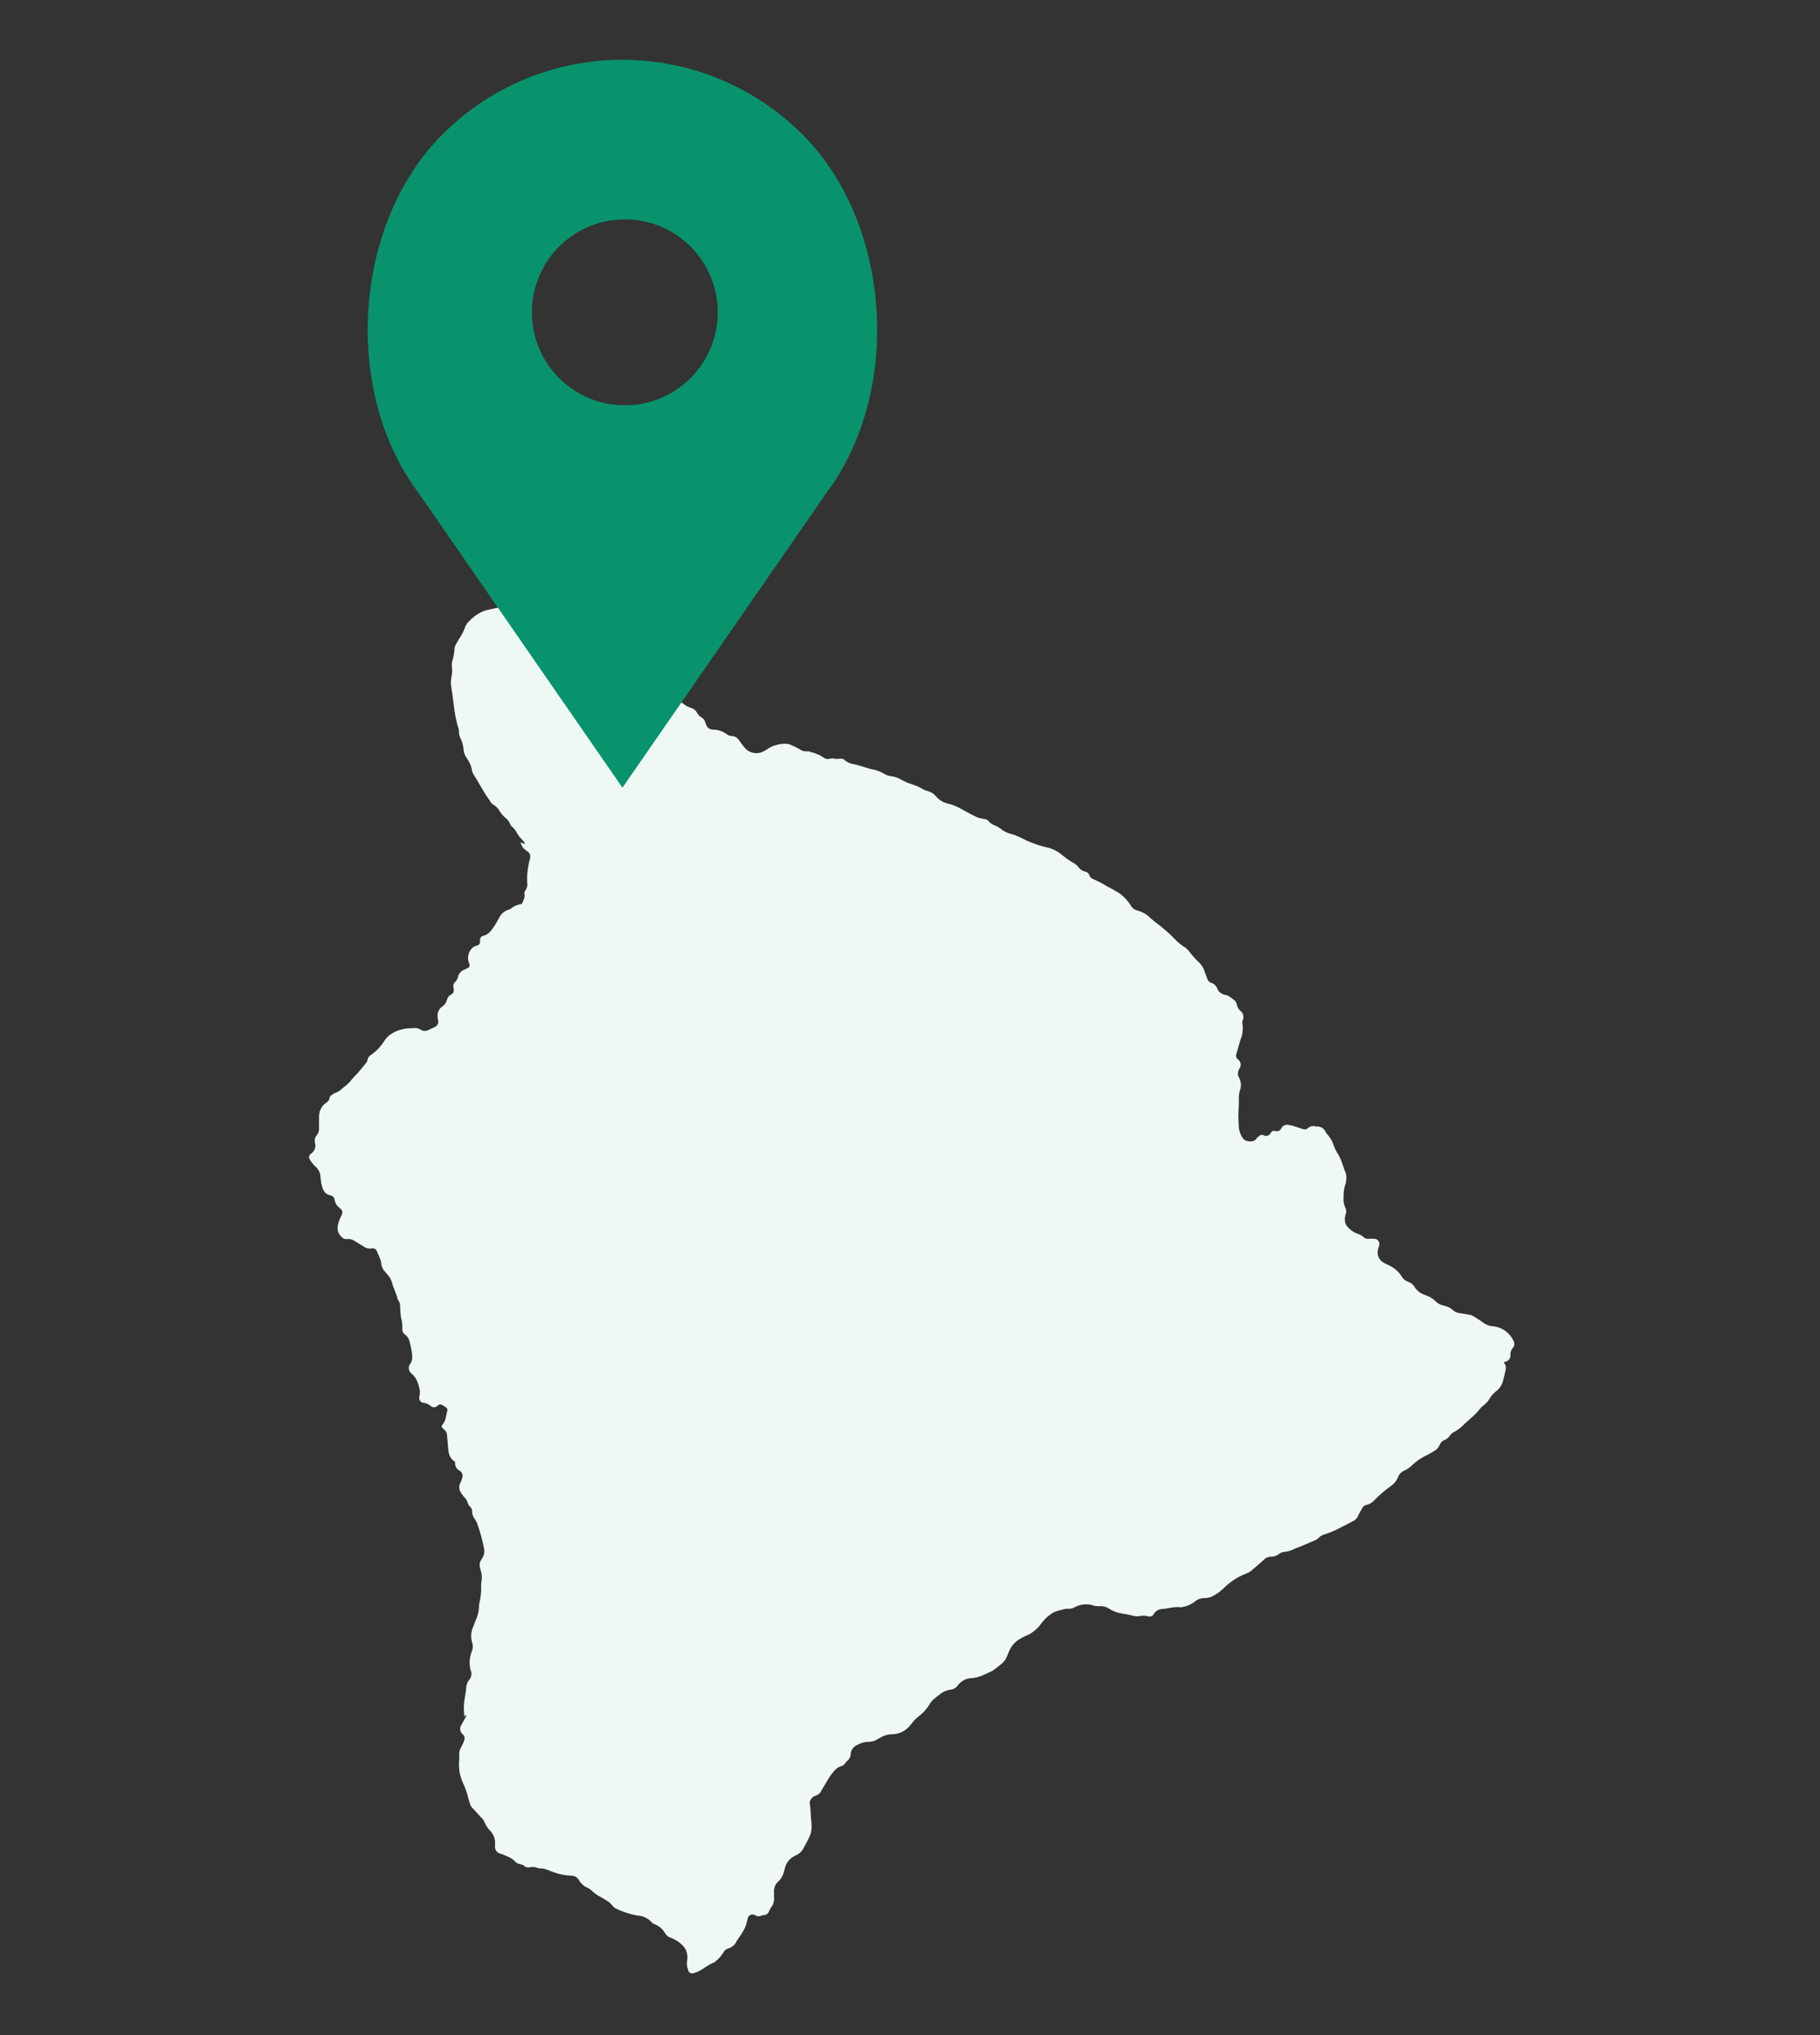 <svg xmlns="http://www.w3.org/2000/svg" id="a" viewBox="0 0 85 95"><rect x="0" y="0" width="85" height="95" fill="#333333" stroke="none"/><defs><style>.b{fill:#f0f8f6;}.c{fill:#09936d;}</style></defs><path class="b" d="M21.69,80.12c-.04-.29-.04-.59,.02-.87,.02-.15,.05-.28,.06-.43,0-.15,.05-.29,.14-.4,.03-.04,.06-.08,.08-.13,.02-.05,.03-.11,.03-.17,0-.04-.01-.08-.03-.12-.09-.3-.07-.61,.04-.9,.06-.13,.07-.28,.02-.42-.07-.24-.06-.51,.05-.74,.05-.15,.11-.28,.17-.43,.06-.16,.09-.33,.1-.5,0-.09,.02-.19,.04-.28,.05-.22,.07-.45,.06-.68,0-.07,0-.14,.01-.2,.04-.18,.03-.37-.03-.55-.01-.04-.02-.08-.03-.12-.04-.13-.01-.28,.07-.39,.11-.15,.16-.34,.11-.53-.07-.37-.17-.74-.3-1.1-.03-.1-.08-.19-.14-.27-.07-.09-.11-.21-.11-.33,0-.08-.02-.15-.08-.21l-.02-.02c-.11-.09-.11-.25-.19-.35s-.17-.19-.23-.3c-.1-.14-.11-.33-.02-.48,.04-.07,.06-.14,.08-.21,.04-.12,0-.25-.1-.32,0,0-.01-.01-.02-.02-.15-.07-.23-.22-.21-.38l-.02-.04c-.24-.15-.29-.38-.31-.64-.01-.19-.04-.39-.05-.58,0-.12-.07-.23-.16-.3-.11-.09-.12-.13-.04-.23,.16-.18,.15-.41,.21-.62,.02-.06,0-.12-.06-.16-.05-.04-.11-.08-.17-.11-.07-.04-.15-.04-.21,.02-.09,.1-.24,.11-.34,.02h0l-.02-.02c-.08-.06-.18-.1-.28-.12-.13,0-.23-.1-.23-.23h0s0-.05,.01-.08c.07-.28-.04-.52-.13-.76-.04-.08-.09-.15-.15-.21-.04-.05-.09-.08-.13-.13-.1-.11-.12-.28-.03-.4,.15-.2,.1-.42,.07-.64-.02-.12-.05-.25-.08-.37-.02-.14-.09-.26-.2-.35-.11-.07-.17-.2-.15-.32,0-.15,0-.3-.05-.44-.03-.18-.05-.37-.05-.56,0-.1-.02-.2-.08-.29-.01-.01-.02-.03-.03-.04-.06-.27-.2-.52-.27-.79-.03-.12-.09-.23-.17-.33-.06-.06-.11-.13-.16-.19-.11-.11-.17-.26-.18-.41,0-.08-.03-.15-.06-.22-.04-.1-.08-.19-.12-.28-.06-.15-.12-.19-.27-.17-.14,.02-.27-.02-.38-.1-.13-.08-.26-.16-.39-.24-.1-.07-.21-.11-.33-.1-.12,.02-.24-.02-.32-.12-.12-.12-.18-.28-.16-.44,.02-.17,.07-.33,.15-.48,.03-.05,.05-.1,.06-.15,.03-.07,0-.16-.06-.21-.03-.02-.05-.04-.08-.07-.11-.08-.18-.21-.21-.34,0-.11-.09-.21-.2-.23-.33-.07-.37-.34-.43-.59-.02-.12-.03-.23-.04-.35-.02-.15-.1-.29-.21-.39-.1-.09-.19-.19-.26-.31-.08-.12-.08-.21,.03-.3,.17-.11,.25-.31,.19-.51-.03-.14,0-.28,.1-.38,.07-.09,.1-.2,.09-.31,0-.18,0-.36,0-.53,0-.24,.1-.47,.29-.62,.03-.02,.05-.04,.08-.06,.06-.04,.1-.1,.11-.16,.02-.14,.13-.19,.23-.25,.09-.03,.17-.07,.25-.12,.19-.18,.42-.31,.58-.54,.05-.07,.11-.13,.17-.19,.03-.03,.06-.06,.09-.09,.13-.15,.26-.31,.39-.47,.03-.04,.06-.08,.07-.13,.01-.11,.08-.21,.18-.27,.18-.12,.33-.26,.46-.43,.04-.05,.08-.1,.11-.15,.24-.4,.63-.57,1.07-.64,.09-.01,.19,0,.28-.01,.14-.03,.29,0,.41,.08,.1,.06,.22,.06,.32,.01l.32-.15c.12-.05,.19-.19,.15-.31-.01-.05-.02-.1-.02-.15-.03-.19,.05-.38,.21-.49,.11-.07,.18-.17,.22-.3,.03-.12,.1-.22,.21-.27,.09-.05,.13-.14,.11-.24,0-.03,0-.07-.01-.1-.02-.08,0-.17,.07-.23,.07-.07,.12-.15,.14-.24,.03-.16,.15-.29,.31-.35,.05-.02,.11-.05,.16-.08,.06-.03,.09-.1,.07-.16h0s-.03-.07-.04-.11c-.08-.24,0-.5,.18-.67,.06-.05,.13-.08,.2-.1,.09-.01,.15-.09,.15-.18,0-.03,0-.07,0-.1,0-.08,.06-.15,.13-.17,.3-.06,.42-.3,.57-.51,.07-.11,.13-.22,.19-.33,.08-.18,.24-.32,.43-.38,.05-.01,.1-.04,.14-.07,.14-.11,.31-.18,.49-.2,.07-.16,.17-.3,.12-.49,0-.06,.02-.12,.06-.16,.07-.1,.1-.24,.07-.36,0-.09,0-.18,0-.28,.01-.28,.06-.55,.13-.82,.05-.14-.01-.3-.15-.37-.11-.07-.2-.16-.25-.28-.01-.04-.03-.08-.03-.12l.18,.08s.02-.03,.02-.04c-.06-.07-.12-.15-.18-.21-.07-.07-.12-.14-.17-.22-.06-.13-.15-.25-.26-.34-.03-.02-.05-.05-.06-.08-.06-.14-.15-.27-.28-.36-.08-.08-.16-.17-.22-.26-.07-.14-.18-.25-.31-.33-.08-.05-.14-.12-.18-.21-.28-.37-.48-.8-.74-1.19-.03-.05-.06-.1-.07-.16-.03-.22-.12-.43-.25-.61-.09-.12-.14-.26-.15-.4-.01-.19-.06-.37-.15-.54-.04-.08-.06-.16-.06-.24,0-.12-.03-.24-.07-.35-.08-.29-.14-.59-.17-.9-.04-.28-.07-.57-.12-.86-.03-.16-.03-.32,0-.48,.04-.17,.05-.35,.02-.53,0-.08,0-.17,.03-.25,.05-.18,.09-.36,.1-.55,0-.08,.03-.15,.07-.22,.05-.1,.11-.19,.17-.29,.1-.15,.18-.31,.24-.47,.03-.1,.09-.2,.17-.28,.18-.2,.39-.36,.63-.47,.06-.03,.13-.05,.19-.07,.16-.04,.33-.07,.49-.11,.09-.02,.19-.01,.27,.03,.09,.05,.2,.06,.3,.03,.26-.09,.46,.02,.65,.18,.08,.07,.18,.11,.28,.11,.35,0,.69,.13,.96,.35,.11,.08,.23,.13,.37,.15,.13,.03,.26,.07,.38,.13,.05,.02,.11,.05,.16,.08,.1,.06,.22,.05,.31-.03,.04-.03,.07-.05,.11-.07,.04,.03,.08,.05,.1,.08,.06,.12,.18,.18,.28,.26,.04,.03,.09,.05,.14,.05,.15-.02,.29,.07,.35,.2,.05,.1,.15,.17,.26,.18,.11,.02,.21,.08,.27,.17,.08,.12,.2,.21,.34,.26,.08,.02,.12,.11,.1,.18,0,.03-.01,.07-.03,.1-.09,.23,.02,.49,.24,.6,.33,.2,.68,.38,1.04,.54,.17,.08,.32,.18,.47,.3,.09,.09,.21,.14,.34,.15,.11,0,.22,.03,.31,.1,.1,.07,.21,.12,.32,.15,.15,.04,.29,.11,.41,.2,.11,.08,.23,.15,.36,.19,.12,.03,.21,.11,.27,.22,.05,.09,.12,.17,.21,.22,.09,.05,.15,.13,.18,.23,.01,.04,.03,.08,.04,.12,.05,.13,.17,.22,.32,.22,.25,0,.49,.09,.68,.24,.07,.04,.14,.06,.21,.06,.12,0,.23,.07,.3,.16,.08,.12,.17,.23,.26,.35,.24,.32,.68,.38,1,.15h.01c.27-.2,.61-.31,.95-.3,.08,0,.15,.02,.22,.05,.13,.06,.26,.12,.39,.19,.12,.09,.26,.13,.41,.11,.04,0,.08,.01,.12,.03,.11,.03,.21,.06,.31,.1,.09,.04,.18,.08,.27,.14,.09,.08,.21,.11,.33,.08,.07-.02,.15-.02,.23,0,.07,.01,.13,.01,.2,0,.1-.02,.21,0,.28,.08,.11,.09,.25,.15,.39,.17,.18,.04,.36,.09,.54,.15,.11,.03,.21,.07,.32,.09,.2,.03,.39,.1,.57,.21,.09,.06,.2,.1,.31,.11,.18,.02,.35,.08,.5,.17,.15,.09,.32,.16,.49,.21,.18,.06,.36,.14,.53,.24,.07,.04,.14,.06,.21,.08,.15,.04,.28,.12,.38,.24,.14,.17,.34,.29,.55,.34,.22,.05,.43,.14,.63,.25,.24,.14,.49,.27,.74,.39,.1,.04,.21,.06,.32,.08,.09,0,.17,.04,.22,.1,.08,.1,.19,.17,.31,.21,.09,.04,.18,.09,.26,.15,.15,.13,.33,.21,.52,.25,.13,.04,.26,.09,.38,.15,.4,.21,.82,.37,1.26,.47,.26,.06,.5,.18,.7,.35,.18,.15,.36,.28,.56,.39,.08,.04,.15,.11,.21,.18,.07,.11,.18,.18,.31,.21,.09,.01,.16,.07,.19,.15,.03,.1,.11,.18,.21,.21,.22,.09,.43,.21,.63,.33l.23,.12c.1,.06,.21,.12,.31,.18,.23,.16,.43,.37,.57,.61,.06,.1,.16,.18,.28,.21,.24,.06,.46,.18,.63,.36,.17,.15,.36,.28,.54,.43,.2,.17,.4,.34,.58,.53,.13,.14,.27,.26,.42,.36,.1,.05,.18,.13,.25,.21,.15,.2,.31,.38,.49,.55,.11,.11,.19,.24,.24,.38,.04,.12,.09,.24,.13,.36,.03,.09,.09,.17,.19,.2,.13,.04,.23,.14,.28,.27,.07,.17,.23,.28,.41,.3,.05,.01,.1,.03,.14,.06,.06,.04,.11,.08,.17,.12,.1,.06,.18,.16,.2,.28,.02,.11,.08,.21,.16,.28,.13,.1,.18,.28,.11,.44-.02,.06-.03,.12-.01,.18,.03,.25,0,.51-.1,.74-.07,.22-.12,.44-.19,.66-.03,.08,0,.18,.06,.23,.14,.09,.19,.27,.1,.42,0,.01-.01,.02-.02,.03-.08,.14-.09,.31,0,.44,.09,.18,.1,.38,.03,.57-.05,.15-.06,.32-.05,.48,0,.05,0,.1,0,.15-.03,.37-.03,.75,0,1.12,.02,.18,.09,.35,.19,.49,.1,.16,.48,.21,.61,.04,.04-.06,.09-.11,.15-.15,.05-.05,.12-.07,.19-.04,.11,.07,.26,.04,.33-.07h0s.02-.03,.03-.05c.02-.03,.05-.05,.07-.08,.05,0,.1,0,.15,.01,.1,.03,.21-.02,.26-.12,.06-.14,.22-.2,.36-.16,.07,.01,.13,.02,.2,.04,.15,.05,.31,.1,.46,.15,.07,.03,.16,.01,.22-.04,.1-.1,.25-.13,.37-.08,.2-.03,.4,.08,.47,.27,.03,.05,.07,.1,.11,.14,.09,.11,.17,.24,.22,.37,.07,.21,.17,.41,.29,.59,.07,.14,.13,.29,.18,.44,.03,.09,.05,.18,.09,.26,.07,.14,.09,.29,.06,.44,0,.07-.02,.13-.04,.2-.06,.19-.09,.38-.08,.58-.02,.18,.01,.36,.09,.52,.04,.09,.05,.2,0,.3-.02,.08-.04,.16-.03,.25,0,.15,.07,.28,.18,.38,.11,.11,.24,.2,.38,.25,.11,.03,.22,.09,.31,.17,.07,.07,.16,.09,.26,.08,.08-.01,.17-.01,.25,0,.13,0,.24,.12,.23,.26,0,.03,0,.05-.02,.08-.01,.05-.03,.1-.04,.15-.07,.25,.04,.51,.27,.63,.06,.03,.12,.07,.18,.09,.28,.12,.51,.31,.67,.57,.06,.11,.16,.18,.27,.22,.13,.04,.24,.12,.31,.24,.11,.18,.29,.32,.49,.38,.19,.06,.36,.16,.5,.3,.1,.1,.24,.17,.38,.2,.16,.03,.31,.1,.43,.21,.08,.08,.19,.12,.3,.14,.16,.02,.32,.05,.48,.08,.05,0,.1,.02,.15,.05,.16,.1,.33,.2,.49,.32,.12,.09,.27,.15,.42,.16,.43,.03,.81,.3,.99,.69,.06,.11,.04,.24-.04,.33-.07,.08-.11,.19-.11,.3,.03,.16-.08,.31-.24,.34h-.02s-.03,.02-.05,.04c.15,.14,.09,.31,.06,.47-.03,.12-.06,.25-.09,.37-.05,.2-.17,.38-.33,.5-.12,.09-.22,.21-.3,.34-.06,.11-.15,.21-.25,.29-.07,.05-.13,.11-.19,.17-.2,.28-.48,.48-.72,.71-.16,.17-.34,.31-.54,.41-.06,.03-.11,.08-.15,.14-.06,.09-.15,.17-.25,.21-.11,.04-.19,.12-.23,.23-.05,.12-.14,.22-.25,.28-.11,.07-.22,.13-.33,.19-.27,.12-.52,.29-.73,.5-.11,.1-.23,.18-.36,.24-.12,.05-.21,.14-.26,.26-.07,.18-.19,.34-.35,.45-.28,.2-.55,.43-.79,.68-.09,.1-.21,.17-.35,.2-.09,.02-.17,.08-.21,.17-.06,.11-.13,.22-.18,.34-.04,.1-.12,.19-.22,.24-.29,.15-.57,.3-.86,.44-.16,.07-.33,.14-.5,.19-.1,.03-.19,.08-.26,.15-.03,.04-.07,.07-.12,.1-.21,.09-.42,.18-.63,.27-.13,.06-.27,.1-.4,.16-.13,.07-.27,.11-.41,.13-.11,0-.22,.04-.31,.11-.1,.08-.23,.12-.36,.12-.13,0-.25,.05-.34,.15-.17,.16-.36,.31-.54,.47-.09,.08-.2,.14-.31,.18-.39,.15-.74,.39-1.03,.68-.16,.16-.36,.29-.56,.39-.1,.04-.21,.06-.32,.06-.16,0-.32,.05-.44,.15-.19,.16-.43,.25-.67,.28h-.03c-.28-.04-.55,.06-.83,.08-.16,0-.32,.09-.4,.23-.05,.1-.17,.15-.28,.11-.12-.03-.25-.04-.38-.01-.11,.02-.22,.01-.33-.02-.16-.04-.33-.07-.5-.1-.22-.03-.43-.11-.61-.23-.12-.08-.27-.12-.41-.11-.13,0-.25,0-.37-.05-.27-.07-.57-.04-.82,.1-.1,.06-.22,.08-.34,.07-.05,0-.1,0-.15,.02-.12,.03-.25,.06-.37,.1-.06,.02-.13,.05-.18,.08-.19,.12-.36,.28-.5,.46-.18,.26-.42,.47-.71,.59-.12,.05-.24,.12-.36,.19-.22,.14-.39,.36-.48,.61-.04,.1-.08,.2-.13,.3-.04,.07-.1,.13-.16,.19-.09,.08-.2,.16-.3,.24-.05,.04-.1,.08-.15,.11-.31,.15-.62,.32-.98,.35-.26,0-.5,.14-.65,.34-.08,.12-.22,.19-.37,.2-.17,.03-.33,.1-.46,.21-.1,.07-.2,.16-.3,.24-.06,.05-.11,.11-.15,.17-.14,.25-.34,.47-.57,.64-.12,.1-.23,.22-.33,.35-.21,.3-.55,.47-.91,.47-.15,0-.31,.04-.44,.11-.09,.05-.18,.09-.27,.15-.1,.06-.22,.09-.34,.09-.2,0-.39,.05-.56,.15-.17,.07-.28,.23-.3,.41,0,.13-.06,.25-.16,.33-.03,.03-.06,.06-.08,.09-.06,.09-.14,.15-.24,.17-.11,.04-.21,.11-.28,.2-.26,.28-.41,.62-.61,.93-.05,.12-.15,.2-.28,.24-.09,.03-.16,.09-.21,.17-.04,.05-.06,.12-.05,.19,.02,.13,.03,.27,.04,.4,.01,.19,.02,.37,.04,.56,.02,.21-.01,.43-.11,.62-.08,.18-.18,.35-.27,.52-.08,.15-.22,.27-.37,.33-.24,.11-.43,.32-.49,.58-.01,.05-.03,.1-.04,.15-.04,.18-.13,.35-.27,.48-.15,.13-.22,.33-.2,.53v.18c.02,.19-.03,.38-.15,.52-.03,.05-.06,.1-.08,.16-.04,.1-.12,.17-.23,.18-.06,0-.12,.02-.17,.04-.07,.03-.15,.02-.22-.02-.02-.01-.05-.02-.07-.03-.1-.05-.23,0-.28,.09,0,.02-.01,.04-.02,.05-.01,.02-.02,.05-.02,.07-.04,.22-.12,.43-.24,.61-.02,.04-.05,.09-.08,.13-.07,.1-.14,.19-.2,.3-.07,.15-.2,.26-.36,.31-.11,.03-.2,.1-.25,.2-.09,.15-.2,.28-.33,.38-.03,.04-.08,.07-.12,.09-.25,.09-.44,.27-.68,.39-.08,.04-.17,.08-.26,.1-.1,.04-.21-.02-.25-.12h0s0-.02,0-.03c-.06-.13-.07-.28-.05-.42,.03-.15,.02-.3-.03-.44-.03-.09-.08-.17-.14-.24-.16-.18-.36-.31-.58-.4-.12-.03-.22-.11-.28-.22-.12-.2-.3-.35-.52-.43-.04-.01-.08-.04-.1-.07-.17-.19-.41-.31-.67-.32-.35-.06-.69-.17-1.01-.33-.07-.03-.13-.09-.17-.15-.06-.07-.13-.14-.21-.19-.13-.08-.26-.16-.39-.23-.12-.06-.23-.14-.33-.24-.07-.07-.16-.13-.25-.17-.16-.07-.28-.19-.37-.34-.08-.14-.22-.22-.38-.21-.19-.01-.39-.04-.58-.09-.16-.05-.32-.1-.48-.17-.12-.05-.24-.08-.37-.08-.04,0-.08,0-.12-.02-.12-.05-.25-.06-.37-.03-.08,.02-.17,0-.24-.05l-.02-.02c-.12-.1-.3-.06-.41-.19-.11-.11-.23-.2-.38-.25-.11-.05-.22-.1-.33-.13-.15-.04-.25-.18-.24-.33,0-.03,0-.07,0-.1,.02-.23-.06-.46-.22-.63-.12-.12-.21-.26-.28-.42-.01-.04-.04-.08-.06-.11-.15-.16-.3-.33-.44-.48-.08-.07-.14-.15-.17-.25-.03-.11-.07-.21-.09-.32-.05-.21-.13-.42-.22-.62-.08-.18-.14-.36-.18-.56-.02-.15-.03-.3-.02-.45,.01-.09,.01-.18,.01-.28-.02-.16,.02-.32,.11-.46,.05-.09,.09-.18,.12-.28,.04-.1,.01-.21-.07-.28-.13-.11-.16-.3-.06-.44,.08-.15,.17-.3,.25-.47Z"></path><path class="c" d="M29.07,36.77l9.52-13.75c3.57-4.76,3.05-12.58-1.11-16.74-4.65-4.65-12.18-4.65-16.82,0h0c-4.16,4.16-4.68,11.98-1.12,16.72l9.53,13.77Zm.11-26.53c2.4,0,4.34,1.94,4.34,4.34s-1.94,4.34-4.34,4.34-4.34-1.94-4.34-4.34c0-2.4,1.95-4.34,4.34-4.34Z"></path></svg>
